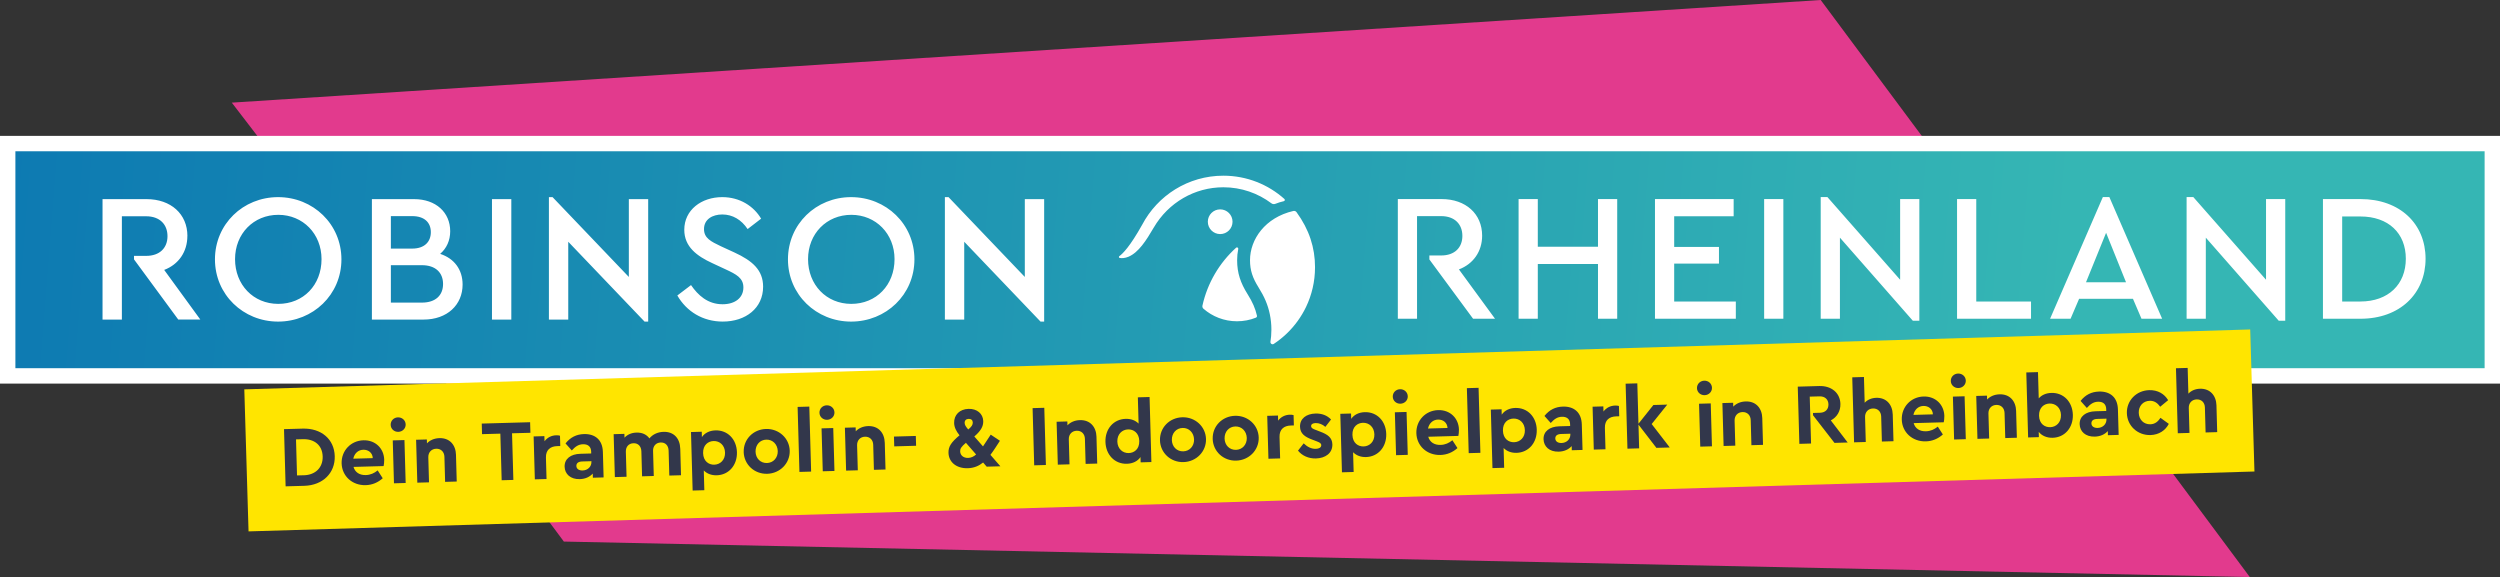 <?xml version="1.0" encoding="UTF-8"?>
<svg id="Ebene_2" data-name="Ebene 2" xmlns="http://www.w3.org/2000/svg" xmlns:xlink="http://www.w3.org/1999/xlink" viewBox="0 0 1137.21 262.48">
  <rect x="0" y="0" width="1137.21" height="262.48" fill="#333333" stroke="none"/>
  <defs>
    <style>
      .cls-1 {
        fill: url(#Unbenannter_Verlauf_8);
        stroke: #fff;
        stroke-miterlimit: 10;
        stroke-width: 7px;
      }

      .cls-2 {
        fill: #e23a8d;
      }

      .cls-2, .cls-3, .cls-4, .cls-5 {
        stroke-width: 0px;
      }

      .cls-3 {
        fill: #32374b;
      }

      .cls-4 {
        fill: #ffe500;
      }

      .cls-5 {
        fill: #fff;
      }
    </style>
    <linearGradient id="Unbenannter_Verlauf_8" data-name="Unbenannter Verlauf 8" x1="-185.76" y1="58.65" x2="940.96" y2="147.51" gradientUnits="userSpaceOnUse">
      <stop offset="0" stop-color="#056eb1"/>
      <stop offset="1" stop-color="#35b6b4"/>
    </linearGradient>
  </defs>
  <g id="Ebene_1-2" data-name="Ebene 1">
    <g>
      <polygon class="cls-2" points="1023.39 262.48 256.49 246.35 188.62 155.09 105.44 46.69 828.21 0 943.54 155.09 1023.39 262.48"/>
      <rect class="cls-1" x="3.5" y="65.31" width="1130.21" height="105.68"/>
      <path class="cls-5" d="M598.18,121.62c0,6.46-1.47,12.57-4.09,18.03-1.06,2.21-2.32,4.31-3.74,6.29-2.97,4.13-6.68,7.69-10.93,10.5-.17.11-.36.17-.54.17-.57,0-1.07-.5-.97-1.14.26-1.63.42-3.4.43-5.49,0-2.41-.25-4.78-.73-7.1-.89-4.27-2.47-7.93-5.14-12.18-2.67-4.26-3.86-7.74-3.86-12.32,0-9.53,6.9-19.44,19.7-22.41.56-.13,1.14.09,1.47.55,5.75,7.91,8.41,16.08,8.41,25.11M567.5,133.81c-1.66-2.65-2.79-4.99-3.55-7.38-.81-2.54-1.2-5.17-1.2-8.06,0-1.72.17-3.44.51-5.13.11-.56-.56-.95-.98-.56-7.56,6.87-13.03,16-15.31,26.34-.11.52.06,1.06.46,1.41,4.08,3.56,9.42,5.71,15.26,5.71,3.04,0,5.94-.58,8.6-1.64.36-.14.57-.53.48-.91-.75-3.3-2-6.17-4.26-9.77M549.42,100.86c0,3.1,2.51,5.62,5.62,5.62s5.62-2.51,5.62-5.62-2.52-5.62-5.62-5.62-5.62,2.51-5.62,5.62M578.36,92.49c.51.38,1.17.47,1.76.23,1.25-.5,2.55-.9,3.88-1.21.46-.11.6-.69.25-1-7.37-6.59-17.1-10.59-27.77-10.59-16.03,0-29.95,9.05-36.93,22.32-5.56,9.96-8.89,13.22-10.39,14.28-.33.24-.21.76.2.83.93.15,2.33.13,3.98-.57,4.57-1.94,8.03-7.35,11.47-13.24,6.67-11.43,18.68-18.35,31.67-18.35,8.21,0,15.78,2.72,21.87,7.3M155.31,117.98c0,16.1-12.95,28.31-28.81,28.31s-28.72-12.29-28.72-28.31,12.78-28.31,28.72-28.31,28.81,12.29,28.81,28.31M146.26,117.89c0-11.54-8.47-20.17-19.67-20.17s-19.67,8.55-19.67,20.17,8.3,20.34,19.67,20.34,19.67-8.55,19.67-20.34M210.43,129.43c0,9.21-6.97,15.94-17.77,15.94h-23.49v-54.79h19.18c9.96,0,16.44,6.06,16.44,14.61,0,4.23-1.66,7.8-4.57,10.29,6.39,2.08,10.21,7.14,10.21,13.95M177.8,113.08h9.71c5.56,0,8.47-3.07,8.47-7.47s-2.91-7.3-8.47-7.3h-9.71v14.78ZM201.54,129.18c0-5.15-3.4-8.55-9.63-8.55h-14.11v17.02h14.11c6.23,0,9.63-3.32,9.63-8.47M223.79,145.37h8.8v-54.79h-8.8v54.79ZM334.02,114.82l-6.14-2.82c-4.48-2.16-7.64-3.65-7.64-7.8,0-4.48,3.9-6.64,8.3-6.64,4.73,0,8.72,2.41,11.54,6.64l6.14-4.73c-3.32-5.64-9.63-9.8-17.68-9.8-9.46,0-17.27,5.81-17.27,14.86,0,7.72,5.73,11.95,12.78,15.19l6.06,2.82c4.82,2.24,8.05,3.9,8.05,8.22,0,4.73-3.82,7.64-9.46,7.64-6.81,0-11.21-4.15-14.36-8.72l-6.23,4.73c4.15,7.22,11.54,11.87,20.67,11.87,10.46,0,18.35-6.14,18.35-15.86,0-7.55-4.82-11.79-13.12-15.61M415.96,117.98c0,16.1-12.95,28.31-28.81,28.31s-28.72-12.29-28.72-28.31,12.78-28.31,28.72-28.31,28.81,12.29,28.81,28.31M406.91,117.89c0-11.54-8.47-20.17-19.67-20.17s-19.67,8.55-19.67,20.17,8.3,20.34,19.67,20.34,19.67-8.55,19.67-20.34M85.25,107.35c0-9.96-7.47-16.77-18.6-16.77h-20.01v54.79h8.8v-46.99h11.04c6.23,0,9.71,3.74,9.71,9.05s-3.49,8.96-9.71,8.96h-5.52v1.6l20.13,27.37h10.04l-16.44-22.58c6.56-2.49,10.54-8.22,10.54-15.44M286.05,125.98l-34.7-36.31h-1.66v55.7h8.8v-35.4l34.7,36.31h1.66v-55.7h-8.8v35.4ZM466.17,125.98l-34.7-36.31h-1.66v55.7h8.8v-35.4l34.7,36.31h1.66v-55.7h-8.8v35.4ZM663.64,122.55c6.52-2.47,10.56-8.16,10.56-15.34,0-9.9-7.42-16.66-18.47-16.66h-19.88v54.44h8.74v-46.68h10.97c6.18,0,9.65,3.71,9.65,8.99s-3.46,8.91-9.65,8.91h-5.36v1.81l19.88,26.97h9.98l-16.42-22.44ZM690.78,144.99h8.74v-24.91h27.38v24.91h8.74v-54.44h-8.74v21.69h-27.38v-21.69h-8.74v54.44ZM752.81,144.99h36.79v-7.84h-28.04v-17.24h20.37v-7.59h-20.37v-13.94h27.05v-7.84h-35.79v54.44ZM802.48,144.99h8.74v-54.44h-8.74v54.44ZM864.34,90.55v36.7l-33.08-37.61h-3.05v55.34h8.74v-36.87l33.16,37.78h2.97v-55.34h-8.74ZM890.23,144.99h33.65v-7.84h-24.91v-46.6h-8.74v54.44ZM974.12,144.99h9.4l-24-55.34h-2.97l-24,55.34h9.32l3.88-9.07h24.5l3.88,9.07ZM967.11,128.41h-18.23l9.15-22.52,9.07,22.52ZM1030.78,90.55v36.7l-33.08-37.61h-3.05v55.34h8.74v-36.87l33.16,37.78h2.97v-55.34h-8.74ZM1056.67,144.99h17.07c17.98,0,29.61-11.47,29.61-27.3s-11.63-27.14-29.61-27.14h-17.07v54.44ZM1065.42,137.15v-38.68h8.25c12.79,0,20.7,7.59,20.7,19.22s-7.92,19.46-20.7,19.46h-8.25Z"/>
      <rect class="cls-4" x="111.88" y="163.51" width="912.86" height="64.64" transform="translate(-5.58 17.01) rotate(-1.71)"/>
      <g>
        <path class="cls-3" d="M129.19,195.21l8.52-.24c8.36-.23,14.34,4.73,14.56,12.53.22,7.69-5.47,13.25-13.83,13.49l-8.52.24-.73-26.02ZM138.26,216.19c5.24-.15,8.66-3.52,8.52-8.53-.14-5.12-3.74-8.02-8.98-7.88l-3.15.09.46,16.4,3.15-.09Z"/>
        <path class="cls-3" d="M174.49,212.01l-13.68.38c.7,2.47,2.75,3.79,5.59,3.71,2.13-.06,3.84-.86,5.39-2.12l2.31,3.57c-2.16,1.92-4.73,3.05-7.73,3.14-6.19.17-10.81-4.16-10.97-9.91-.16-5.76,4.17-10.34,9.93-10.5,5.48-.15,9.3,3.76,9.44,8.81.03,1.1-.13,2.25-.27,2.93ZM160.7,208.65l8.87-.25c-.11-2.48-2.08-3.89-4.33-3.82-2.25.06-4.02,1.61-4.54,4.07Z"/>
        <path class="cls-3" d="M177.71,193.26c-.05-1.89,1.41-3.35,3.3-3.41,1.89-.05,3.47,1.32,3.52,3.22.05,1.85-1.45,3.32-3.34,3.37-1.89.05-3.43-1.33-3.48-3.18ZM178.66,200.33l5.32-.15.55,19.52-5.32.15-.55-19.52Z"/>
        <path class="cls-3" d="M207.42,206.94l.34,12.1-5.28.15-.32-11.39c-.06-2.25-1.57-3.74-3.73-3.68s-3.66,1.64-3.6,3.89l.32,11.4-5.32.15-.55-19.52,4.89-.14.05,1.77c1.3-1.38,3.25-2.3,5.66-2.37,4.57-.13,7.42,2.95,7.55,7.64Z"/>
        <path class="cls-3" d="M227.59,197.26l-8.32.23-.13-4.81,22-.62.14,4.81-8.36.23.6,21.21-5.32.15-.6-21.21Z"/>
        <path class="cls-3" d="M254.73,198.2l.13,4.69-1.42.04c-3.08.09-5.2,1.72-5.1,5.23l.27,9.74-5.32.15-.55-19.52,4.89-.14.07,2.33c1.25-1.69,3.16-2.65,5.29-2.71.71-.02,1.23.04,1.74.19Z"/>
        <path class="cls-3" d="M274.24,205.58l.33,11.59-4.89.14-.05-1.89c-1.34,1.5-3.36,2.46-5.89,2.53-4.26.12-6.81-2.33-6.91-5.65-.1-3.55,2.72-5.76,7.21-5.88l4.89-.14-.02-.87c-.06-2.13-1.32-3.4-3.72-3.33-2.09.06-3.52,1.09-5.09,2.83l-2.85-3.2c2.21-2.79,4.97-4.16,8.4-4.26,4.97-.14,8.44,2.56,8.59,8.12ZM269.04,210.03v-.24s-4.19.12-4.19.12c-1.73.05-2.7.75-2.67,2.05.04,1.34,1.2,2.1,2.86,2.05,2.25-.06,4.06-1.69,3.99-3.98Z"/>
        <path class="cls-3" d="M309.44,204.08l.34,12.1-5.32.15-.32-11.36c-.07-2.33-1.49-3.75-3.58-3.69-2.13.06-3.55,1.6-3.49,3.77l.32,11.47-5.32.15-.32-11.36c-.07-2.33-1.49-3.75-3.58-3.69-2.13.06-3.55,1.56-3.48,3.89l.32,11.36-5.32.15-.55-19.52,4.89-.14.05,1.74c1.26-1.38,3.13-2.26,5.46-2.32,2.64-.07,4.6.9,5.87,2.64,1.41-1.74,3.67-2.9,6.43-2.98,4.65-.13,7.46,2.95,7.59,7.64Z"/>
        <path class="cls-3" d="M335.22,205.68c.17,5.88-3.66,10.36-9.18,10.52-2.4.07-4.48-.74-5.9-2.2l.25,8.99-5.32.15-.75-26.61,4.89-.14.07,2.44c1.29-1.89,3.51-2.98,6.19-3.05,5.52-.16,9.58,4.03,9.75,9.91ZM329.81,205.88c-.09-3.31-2.4-5.34-5.2-5.26-2.44.07-4.88,1.75-4.78,5.5.1,3.71,2.6,5.33,5.08,5.26,2.76-.08,4.99-2.19,4.9-5.5Z"/>
        <path class="cls-3" d="M338.3,205.6c-.16-5.72,4.29-10.3,10.16-10.47,5.83-.16,10.61,4.2,10.77,9.88.16,5.68-4.37,10.34-10.24,10.51-5.84.16-10.54-4.2-10.7-9.92ZM353.79,205.2c-.09-3.08-2.32-5.3-5.2-5.22-2.92.08-4.98,2.39-4.9,5.5.09,3.08,2.28,5.22,5.2,5.14,2.88-.08,4.98-2.39,4.9-5.43Z"/>
        <path class="cls-3" d="M362.82,185.1l5.32-.15.83,29.57-5.32.15-.83-29.57Z"/>
        <path class="cls-3" d="M372.76,187.78c-.05-1.89,1.4-3.35,3.3-3.41,1.89-.05,3.47,1.32,3.52,3.22.05,1.85-1.45,3.32-3.34,3.37-1.89.05-3.43-1.33-3.48-3.18ZM373.71,194.86l5.32-.15.55,19.52-5.32.15-.55-19.52Z"/>
        <path class="cls-3" d="M402.47,201.47l.34,12.1-5.28.15-.32-11.39c-.06-2.25-1.57-3.75-3.73-3.68-2.17.06-3.66,1.64-3.6,3.89l.32,11.39-5.32.15-.55-19.52,4.89-.14.05,1.77c1.3-1.38,3.25-2.3,5.65-2.37,4.57-.13,7.42,2.95,7.55,7.64Z"/>
        <path class="cls-3" d="M406.65,198.59l9.94-.28.13,4.46-9.94.28-.13-4.46Z"/>
        <path class="cls-3" d="M450.53,206.91l4.53,5.2-6.23.17-1.63-1.89c-1.93,1.55-4.15,2.52-6.99,2.6-5.09.14-8.64-2.72-8.76-7.02-.08-2.8,1.25-4.81,5.02-7.95-1.59-1.97-2.39-3.68-2.45-5.61-.1-3.71,2.51-6.3,6.57-6.42,3.82-.11,6.57,2.18,6.67,5.54.07,2.48-1.14,4.49-4.06,7.02l3.95,4.51c1.06-1.53,2.2-3.34,3.52-5.35l4.18,2.8c-1.48,2.25-2.83,4.46-4.32,6.4ZM444.02,206.74l-4.65-5.32c-2.16,1.88-2.65,2.68-2.61,3.9.05,1.81,1.51,3.04,3.63,2.98,1.34-.04,2.51-.58,3.63-1.56ZM438.8,192.36c.03.95.52,1.68,1.62,2.99l.08-.04c1.46-1.22,2.03-2.07,2-3.13s-.72-1.68-1.86-1.64c-1.18.03-1.87.72-1.84,1.83Z"/>
        <path class="cls-3" d="M469.71,185.65l5.32-.15.73,26.02-5.32.15-.73-26.02Z"/>
        <path class="cls-3" d="M498.77,198.76l.34,12.11-5.28.15-.32-11.4c-.06-2.25-1.56-3.74-3.73-3.68-2.17.06-3.66,1.64-3.6,3.89l.32,11.39-5.32.15-.55-19.52,4.89-.14.05,1.77c1.3-1.38,3.25-2.3,5.66-2.37,4.57-.13,7.42,2.95,7.55,7.64Z"/>
        <path class="cls-3" d="M522.92,180.61l.83,29.57-4.89.14-.07-2.41c-1.29,1.89-3.51,2.98-6.19,3.05-5.52.16-9.58-4.07-9.75-9.95-.17-5.88,3.66-10.32,9.18-10.48,2.44-.07,4.48.7,5.9,2.16l-.34-11.95,5.32-.15ZM518.24,200.59c-.1-3.71-2.64-5.33-5.08-5.26-2.76.08-4.99,2.19-4.9,5.5.09,3.31,2.4,5.34,5.2,5.26,2.44-.07,4.88-1.75,4.78-5.5Z"/>
        <path class="cls-3" d="M527.66,200.28c-.16-5.72,4.29-10.3,10.16-10.47,5.83-.16,10.61,4.2,10.77,9.88.16,5.68-4.37,10.34-10.24,10.51-5.84.16-10.54-4.2-10.7-9.92ZM543.16,199.89c-.09-3.08-2.32-5.3-5.2-5.22-2.92.08-4.98,2.39-4.9,5.5.09,3.08,2.28,5.22,5.2,5.14,2.88-.08,4.98-2.39,4.9-5.42Z"/>
        <path class="cls-3" d="M551.64,199.61c-.16-5.72,4.29-10.3,10.16-10.47,5.84-.16,10.61,4.2,10.77,9.88.16,5.68-4.37,10.34-10.24,10.51-5.84.16-10.54-4.2-10.7-9.92ZM567.14,199.21c-.09-3.08-2.32-5.3-5.2-5.22-2.92.08-4.98,2.39-4.9,5.5.09,3.08,2.28,5.22,5.2,5.14,2.88-.08,4.98-2.39,4.9-5.43Z"/>
        <path class="cls-3" d="M588.43,188.83l.13,4.69-1.42.04c-3.08.09-5.2,1.72-5.1,5.23l.27,9.74-5.32.15-.55-19.52,4.89-.14.07,2.33c1.25-1.69,3.16-2.65,5.29-2.71.71-.02,1.23.04,1.74.19Z"/>
        <path class="cls-3" d="M590.43,204.99l2.59-3.31c1.62,1.57,3.46,2.55,5.56,2.49,1.34-.04,2.47-.58,2.44-1.69-.03-.91-.86-1.24-2.06-1.72l-2.11-.81c-3.35-1.25-5.4-2.73-5.49-5.8-.11-3.75,2.87-5.92,7.01-6.04,2.84-.08,5.27.8,7.1,2.72l-2.59,3.35c-1.29-1.15-2.85-1.77-4.43-1.73-1.26.04-2.08.49-2.05,1.44.02.75.66,1.13,2.1,1.68l1.92.74c3.55,1.32,5.56,2.76,5.65,5.8.11,4.02-3.18,6.32-7.44,6.44-3.47.1-6.39-1.32-8.19-3.56Z"/>
        <path class="cls-3" d="M630.58,197.39c.17,5.88-3.66,10.36-9.18,10.52-2.4.07-4.48-.74-5.9-2.2l.25,8.99-5.32.15-.75-26.61,4.89-.14.07,2.44c1.29-1.89,3.51-2.98,6.19-3.05,5.52-.16,9.58,4.03,9.75,9.91ZM625.18,197.58c-.09-3.31-2.4-5.34-5.2-5.26-2.45.07-4.88,1.75-4.78,5.5.1,3.71,2.6,5.33,5.08,5.26,2.76-.08,4.99-2.19,4.9-5.5Z"/>
        <path class="cls-3" d="M633.55,180.46c-.05-1.89,1.41-3.35,3.3-3.41s3.47,1.32,3.52,3.22c.05,1.85-1.45,3.32-3.34,3.37s-3.43-1.33-3.48-3.18ZM634.5,187.54l5.32-.15.55,19.52-5.32.15-.55-19.52Z"/>
        <path class="cls-3" d="M663.37,198.29l-13.68.38c.7,2.47,2.75,3.79,5.59,3.71,2.13-.06,3.84-.86,5.39-2.12l2.31,3.56c-2.16,1.92-4.73,3.05-7.73,3.14-6.19.17-10.81-4.16-10.97-9.91-.16-5.76,4.17-10.34,9.93-10.5,5.48-.15,9.3,3.76,9.44,8.81.03,1.1-.13,2.25-.27,2.93ZM649.58,194.93l8.87-.25c-.11-2.48-2.08-3.89-4.33-3.82-2.25.06-4.02,1.61-4.54,4.07Z"/>
        <path class="cls-3" d="M667.26,176.56l5.32-.15.83,29.57-5.32.15-.83-29.57Z"/>
        <path class="cls-3" d="M699.04,195.47c.17,5.88-3.66,10.36-9.17,10.52-2.41.07-4.48-.74-5.9-2.2l.25,8.99-5.32.15-.75-26.61,4.89-.14.07,2.44c1.29-1.89,3.51-2.98,6.19-3.05,5.52-.16,9.58,4.03,9.75,9.91ZM693.64,195.66c-.09-3.31-2.4-5.34-5.2-5.26-2.45.07-4.88,1.75-4.78,5.5.1,3.71,2.6,5.33,5.08,5.26,2.76-.08,4.99-2.19,4.9-5.5Z"/>
        <path class="cls-3" d="M719.54,193.08l.33,11.59-4.89.14-.05-1.89c-1.34,1.5-3.36,2.46-5.89,2.53-4.26.12-6.81-2.33-6.91-5.65-.1-3.55,2.72-5.76,7.21-5.88l4.89-.14-.02-.87c-.06-2.13-1.32-3.4-3.72-3.33-2.09.06-3.52,1.09-5.09,2.83l-2.85-3.2c2.21-2.79,4.97-4.16,8.4-4.26,4.97-.14,8.44,2.56,8.59,8.12ZM714.34,197.53v-.24s-4.19.12-4.19.12c-1.73.05-2.7.75-2.67,2.05.04,1.34,1.2,2.1,2.86,2.05,2.25-.06,4.06-1.69,3.99-3.98Z"/>
        <path class="cls-3" d="M736.43,184.67l.13,4.69-1.42.04c-3.08.09-5.2,1.72-5.1,5.23l.27,9.74-5.32.15-.55-19.52,4.89-.14.07,2.33c1.25-1.69,3.16-2.65,5.29-2.71.71-.02,1.22.04,1.74.19Z"/>
        <path class="cls-3" d="M753.47,203.73l-8.15-10.58.3,10.8-5.32.15-.83-29.57,5.32-.15.52,18.37,6.79-8.52,6.31-.18-7.09,8.84,8.23,10.66-6.07.17Z"/>
        <path class="cls-3" d="M771.93,176.58c-.05-1.89,1.41-3.35,3.3-3.41s3.47,1.32,3.52,3.22c.05,1.85-1.45,3.32-3.34,3.37-1.89.05-3.43-1.33-3.48-3.18ZM772.87,183.65l5.32-.15.55,19.52-5.32.15-.55-19.52Z"/>
        <path class="cls-3" d="M801.63,190.26l.34,12.1-5.28.15-.32-11.39c-.06-2.25-1.56-3.74-3.73-3.68-2.17.06-3.66,1.64-3.6,3.89l.32,11.39-5.32.15-.55-19.52,4.89-.14.05,1.77c1.3-1.38,3.25-2.3,5.66-2.37,4.57-.13,7.42,2.95,7.55,7.64Z"/>
        <path class="cls-3" d="M840.46,201.29l-5.99.17-9.74-12.55-.03-1.06,3.19-.09c2.48-.07,3.9-1.61,3.84-3.86-.06-2.17-1.56-3.67-4.05-3.6l-4.46.12.6,21.33-5.32.15-.73-26.02,9.78-.28c5.48-.15,9.48,3.05,9.62,8.13.09,3.35-1.61,6.08-4.37,7.5l7.66,10.04Z"/>
        <path class="cls-3" d="M860.98,188.6l.34,12.1-5.28.15-.32-11.36c-.06-2.29-1.57-3.74-3.73-3.68-2.17.06-3.66,1.64-3.6,3.89l.32,11.36-5.32.15-.83-29.57,5.32-.15.33,11.71c1.26-1.34,3.09-2.18,5.3-2.24,4.46-.12,7.34,2.95,7.47,7.64Z"/>
        <path class="cls-3" d="M884.17,192.09l-13.68.38c.7,2.47,2.75,3.79,5.59,3.71,2.13-.06,3.84-.86,5.39-2.12l2.31,3.57c-2.16,1.92-4.73,3.05-7.72,3.14-6.19.17-10.81-4.16-10.97-9.91-.16-5.76,4.17-10.34,9.92-10.5,5.48-.15,9.3,3.76,9.44,8.81.03,1.1-.13,2.25-.27,2.93ZM870.38,188.73l8.87-.25c-.11-2.48-2.08-3.89-4.33-3.82-2.25.06-4.02,1.61-4.54,4.07Z"/>
        <path class="cls-3" d="M887.39,173.33c-.05-1.89,1.41-3.35,3.3-3.41,1.89-.05,3.47,1.32,3.52,3.22.05,1.85-1.45,3.32-3.34,3.37s-3.43-1.32-3.48-3.18ZM888.34,180.41l5.32-.15.55,19.52-5.32.15-.55-19.52Z"/>
        <path class="cls-3" d="M917.1,187.02l.34,12.1-5.28.15-.32-11.4c-.06-2.25-1.57-3.74-3.73-3.68-2.17.06-3.66,1.64-3.6,3.89l.32,11.4-5.32.15-.55-19.52,4.89-.14.05,1.77c1.3-1.38,3.25-2.3,5.66-2.37,4.57-.13,7.42,2.95,7.55,7.64Z"/>
        <path class="cls-3" d="M942.91,188.66c.16,5.88-3.66,10.32-9.18,10.48-2.68.07-4.96-.93-6.35-2.7l.07,2.41-4.89.14-.83-29.57,5.32-.15.34,11.95c1.34-1.54,3.33-2.42,5.77-2.49,5.52-.16,9.58,4.07,9.75,9.95ZM937.51,188.78c-.09-3.31-2.44-5.3-5.2-5.22-2.48.07-4.88,1.83-4.78,5.54.1,3.75,2.63,5.29,5.08,5.22,2.8-.08,4.99-2.23,4.89-5.54Z"/>
        <path class="cls-3" d="M963.41,186.24l.33,11.59-4.89.14-.05-1.89c-1.34,1.5-3.36,2.46-5.89,2.53-4.26.12-6.81-2.33-6.91-5.65-.1-3.55,2.72-5.76,7.21-5.88l4.89-.14-.02-.87c-.06-2.13-1.32-3.4-3.72-3.33-2.09.06-3.52,1.09-5.09,2.83l-2.85-3.2c2.21-2.79,4.97-4.16,8.4-4.26,4.97-.14,8.44,2.56,8.59,8.12ZM958.21,190.68v-.24s-4.19.12-4.19.12c-1.73.05-2.7.75-2.67,2.05.04,1.34,1.2,2.1,2.86,2.05,2.25-.06,4.06-1.69,3.99-3.98Z"/>
        <path class="cls-3" d="M967.48,187.94c-.16-5.76,4.33-10.3,10.16-10.47,3.9-.11,6.91,1.7,8.61,4.57l-3.62,2.98c-1.15-1.62-2.6-2.77-4.77-2.71-3.04.09-5.06,2.43-4.98,5.47.09,3.08,2.24,5.3,5.28,5.22,2.13-.06,3.51-1.28,4.61-2.93l3.79,2.74c-1.53,2.96-4.48,4.98-8.34,5.09-5.84.16-10.57-4.16-10.74-9.96Z"/>
        <path class="cls-3" d="M1008.23,184.46l.34,12.11-5.28.15-.32-11.36c-.06-2.29-1.57-3.74-3.73-3.68-2.17.06-3.66,1.64-3.6,3.89l.32,11.36-5.32.15-.83-29.57,5.32-.15.33,11.71c1.26-1.34,3.09-2.18,5.3-2.24,4.46-.12,7.34,2.95,7.48,7.64Z"/>
      </g>
    </g>
  </g>
</svg>